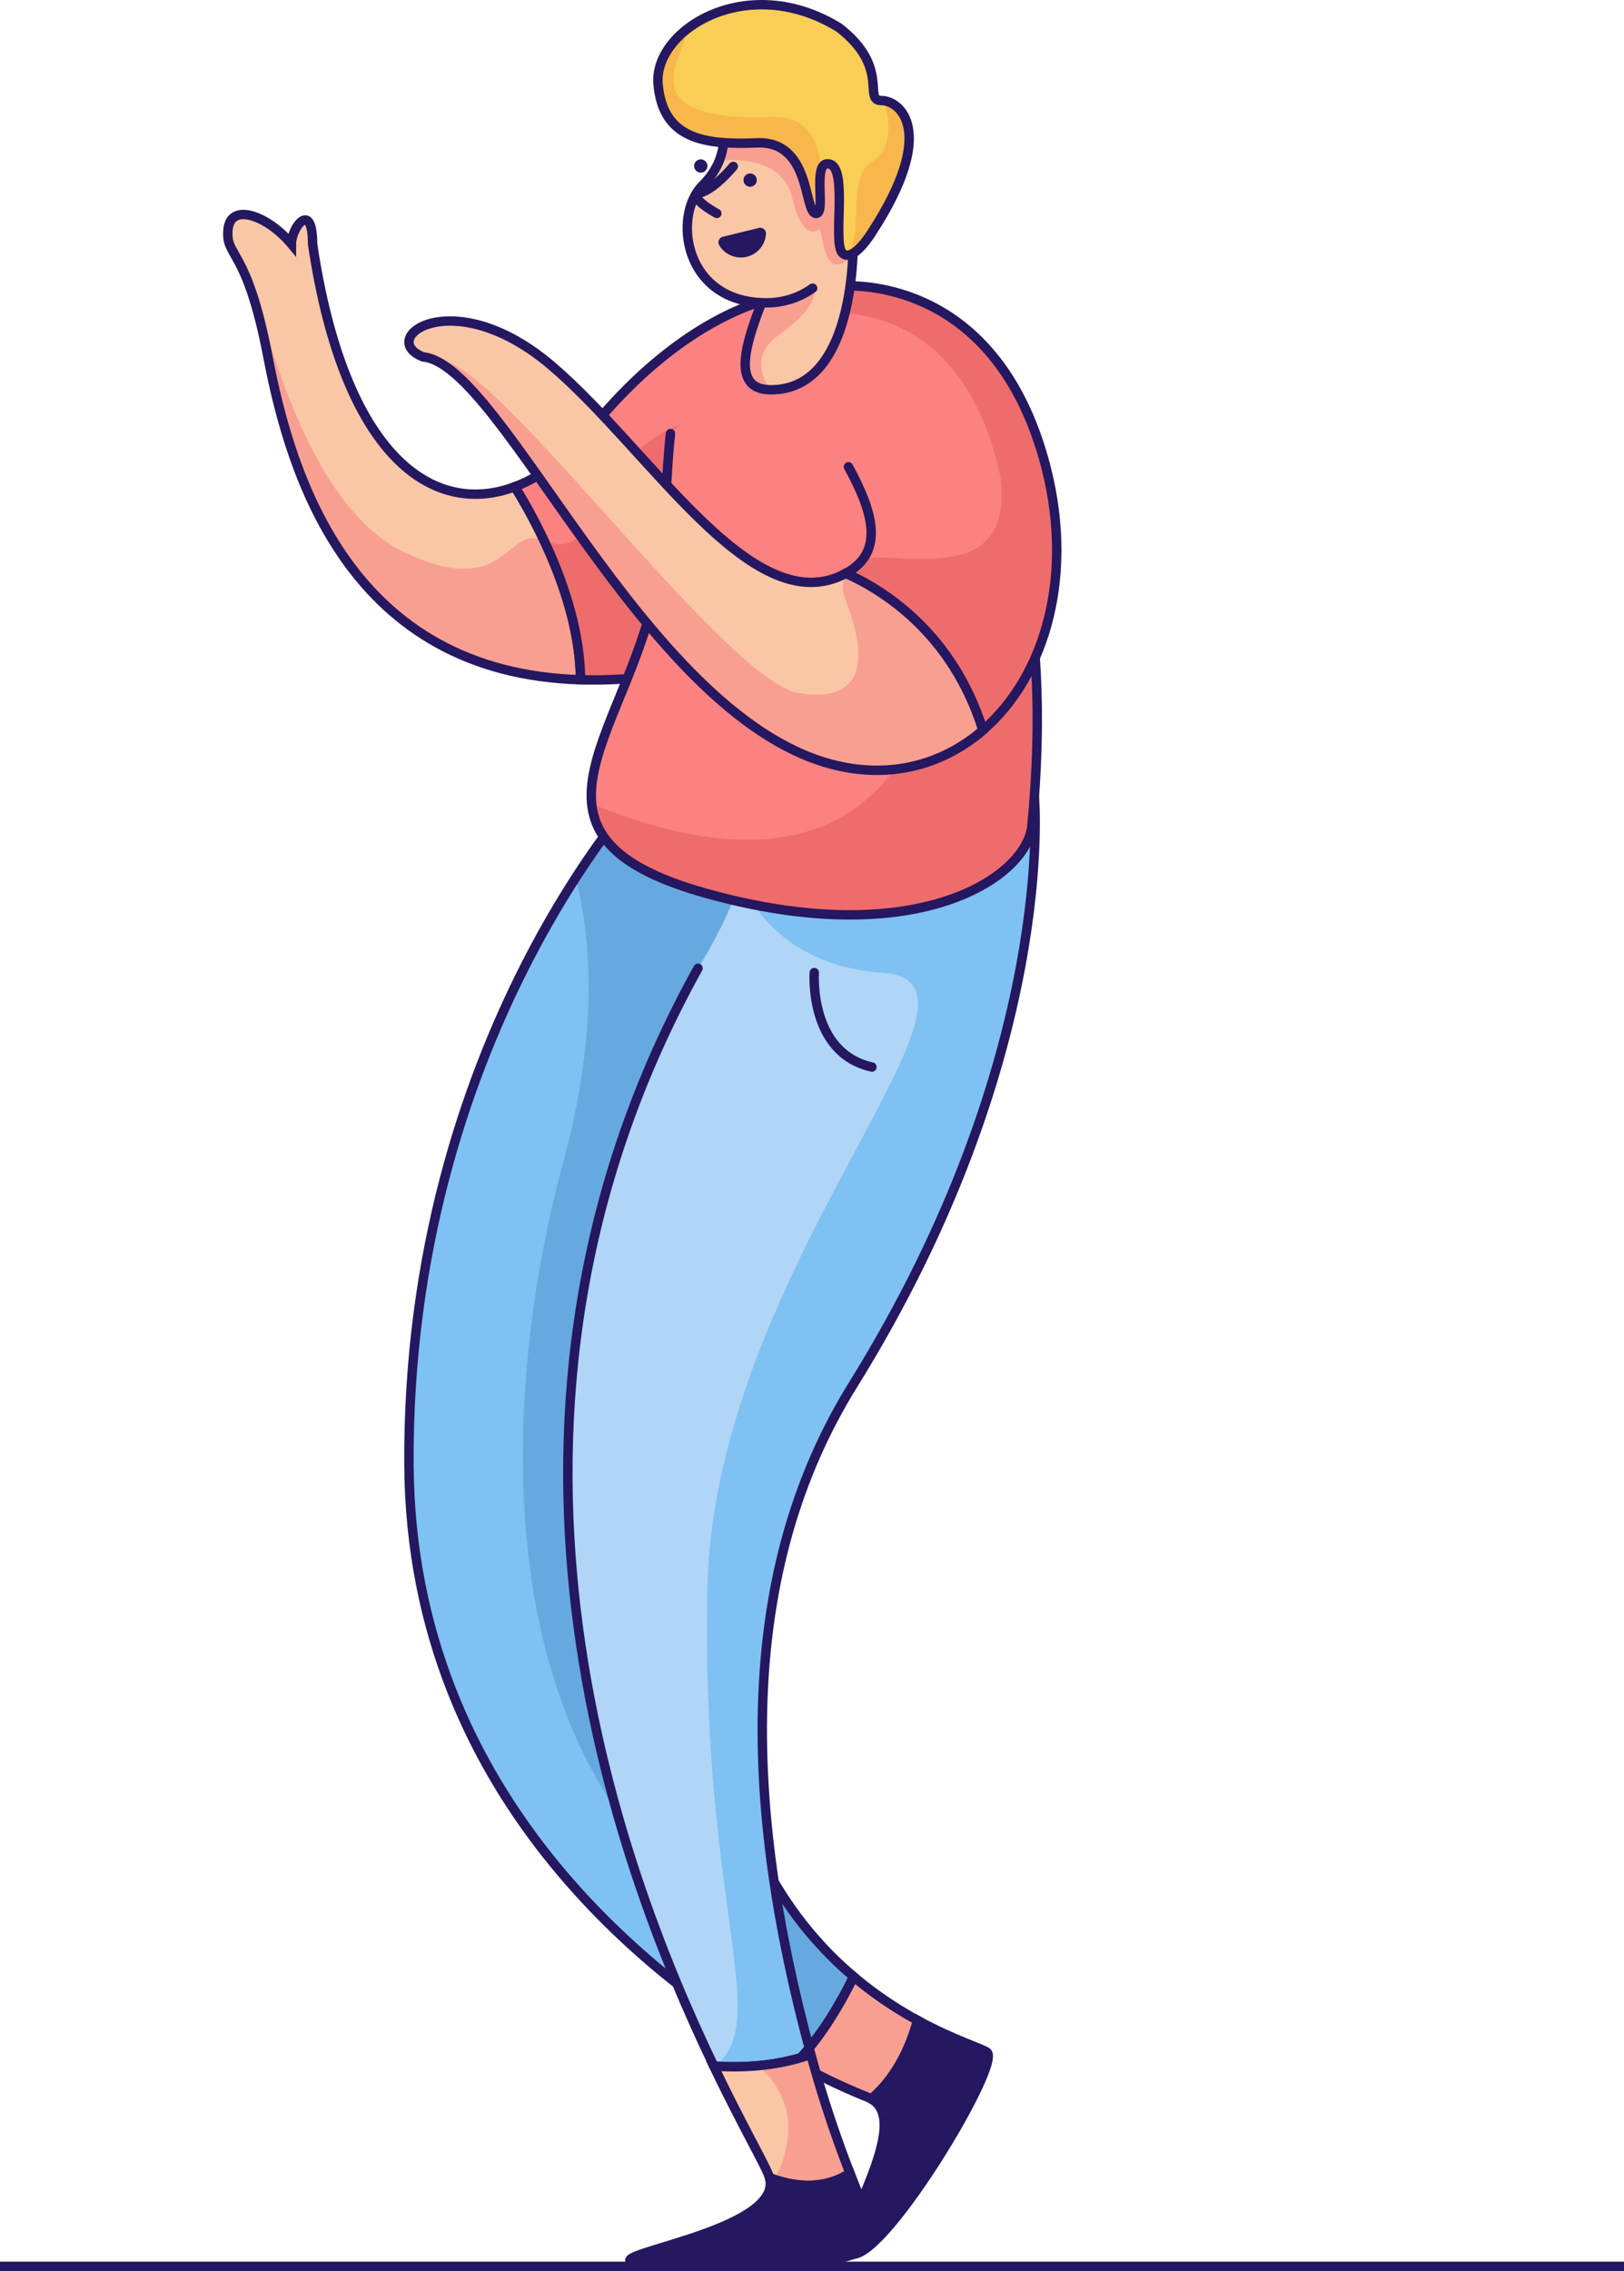 <svg id="Layer_2" data-name="Layer 2" xmlns="http://www.w3.org/2000/svg" viewBox="0 0 691 965.76"><path d="M304,717.76c-13-129,78-345,42-366s-73-16-73-16-100,106-99,287c.8,144,108.56,223.44,164.67,254.43,10.57-10.71,19-25.24,24.56-36.6C337.05,818.44,310.39,781.14,304,717.76Z" fill="#7ec1f2"/><path d="M363.23,840.59c-26.18-22.15-52.84-59.45-59.23-122.83-13-129,78-345,42-366s-73-16-73-16-12.16,12.9-28,37.36c6.42,25.55,9.71,65.37-5,119.64-28,103-31,243,56,314,27.59,21.1,30.89,45.41,31.9,64.24,3.76,2.24,7.36,4.31,10.77,6.19C349.24,866.48,357.64,852,363.23,840.59Z" fill="#478cc9" opacity="0.45"/><path d="M304,717.76c-13-129,78-345,42-366s-73-16-73-16-100,106-99,287c.8,144,108.56,223.44,164.67,254.43,10.57-10.71,19-25.24,24.56-36.6C337.05,818.44,310.39,781.14,304,717.76Z" fill="none" stroke="#251760" stroke-miterlimit="10" stroke-width="4"/><path d="M133,103.76c0-19-9-7-9,0-10-12-26-18-27-6s8,7,17,54c9.84,51.38,35.2,134.38,133,137.31-.27-32.93-18.23-66.39-27.94-82.09C184.3,220,146.48,194.37,133,103.76Z" fill="#f9c7a5"/><path d="M247,289.07c-.17-21.16-7.65-42.53-15.55-59.28-16.46-7-15.46,26-59.46,5s-59.36-103.39-63.68-106.69h0A228.31,228.31,0,0,1,114,151.76C123.84,203.14,149.2,286.14,247,289.07Z" fill="#f99f91"/><path d="M133,103.76c0-19-9-7-9,0-10-12-26-18-27-6s8,7,17,54c9.84,51.38,35.2,134.38,133,137.31-.27-32.93-18.23-66.39-27.94-82.09C184.3,220,146.48,194.37,133,103.76Z" fill="none" stroke="#251760" stroke-miterlimit="10" stroke-width="4"/><path d="M276,287.76c122-14,107-180,64-163,0,0-42,1-88,57-9.94,12.11-21.26,20.84-32.93,25.22,9.71,15.7,27.67,49.16,27.94,82.09A200.43,200.43,0,0,0,276,287.76Z" fill="#fc8181"/><path d="M317,178.76s-32-8-52,21c-14.65,21.25-17.08,37.06-33.54,30h0c7.9,16.75,15.38,38.12,15.55,59.28a200.43,200.43,0,0,0,29-1.31c20.71-2.37,37.46-9.13,50.81-18.63C352.16,229.15,341.13,175.74,317,178.76Z" fill="#ef6c6c"/><path d="M276,287.76c122-14,107-180,64-163,0,0-42,1-88,57-9.94,12.11-21.26,20.84-32.93,25.22,9.71,15.7,27.67,49.16,27.94,82.09A200.43,200.43,0,0,0,276,287.76Z" fill="none" stroke="#251760" stroke-miterlimit="10" stroke-width="4"/><path d="M440.09,339.1S450,448.76,363,588.76c-49.17,79.13-47.11,177.74-18,284.88-15.08,5.39-30.61,5.7-41.32,4.94-41.4-86.31-112.66-276-6.71-466.82,0,0,31.17-48,20.09-72s128.1-62.32,123-.65" fill="#b0d5f7"/><path d="M440.09,339.1c.64-7.72-1-13.87-4.28-18.67-42-5.13-96.55,7-116.86,25.34,1.55,8.6-.52,19-3.91,29,6.5,14.21,22.68,36.29,61,39,57,4-72,125-75,261-3,135.65,27.84,184.75,3.19,203.85,10.68.72,26,.34,40.84-5-29.14-107.14-31.2-205.75,18-284.88C450,448.76,440.09,339.1,440.09,339.1Z" fill="#7ec1f2"/><path d="M297,411.76c-105.95,190.87-34.69,380.51,6.71,466.82,10.71.76,26.24.45,41.32-4.94-29.14-107.14-31.2-205.75,18-284.88,87-140,77.09-249.66,77.09-249.66" fill="none" stroke="#251760" stroke-linecap="round" stroke-miterlimit="10" stroke-width="4"/><path d="M356,121.76s102,38,83,230c-3,22-50,53-139,28s-30-70-20-135c3.48-22.64,3.33-43,5.28-60.38" fill="#fc8181"/><path d="M439,351.76c9.42-95.19-10.91-152.52-33.79-186.14-1.12,9.49-1.21,16.14-1.21,16.14s.31,2.07.71,5.76c3.92,35.78,16.92,223.9-152.94,154.31,1.57,15.63,13.85,28.27,48.23,37.93C389,404.76,436,373.76,439,351.76Z" fill="#ef6c6c"/><path d="M356,121.76s102,38,83,230c-3,22-50,53-139,28s-30-70-20-135c3.48-22.64,3.33-43,5.28-60.38" fill="none" stroke="#251760" stroke-linecap="round" stroke-miterlimit="10" stroke-width="4"/><path d="M359.94,243.78c-.62.34-1.26.67-1.94,1-39,18-81-53-123-89s-75-12-55-4c34,3,93,151,173,173,24.95,6.86,47.95.68,65.25-14.27C405.37,269.27,376,251,359.94,243.78Z" fill="#f9c7a5"/><path d="M361.3,244.4c-2.63,1.42-3.91,4.66-1.3,11.36,7,18,12,44-20,39S207.11,147.52,186.06,153.64h0c34.73,17.54,91.5,150.36,167,171.11,24.95,6.86,47.95.68,65.25-14.27C405.72,270.4,377.59,252,361.3,244.4Z" fill="#f99f91"/><path d="M359.94,243.78c-.62.34-1.26.67-1.94,1-39,18-81-53-123-89s-75-12-55-4c34,3,93,151,173,173,24.95,6.86,47.95.68,65.25-14.27C405.37,269.27,376,251,359.94,243.78Z" fill="none" stroke="#251760" stroke-linecap="round" stroke-miterlimit="10" stroke-width="4"/><path d="M361,198.51c9.89,18.1,16.05,36-1.06,45.27,16,7.17,45.43,25.49,58.31,66.71,26.56-23,39.68-66.67,25.75-115.73-23-81-88-73-88-73s-9,9-16,29" fill="#fc8181"/><path d="M418.25,310.49c26.56-23,39.68-66.67,25.75-115.73-23-81-88-73-88-73a58.67,58.67,0,0,0-8.06,11.38c17.28-1.46,62.87,1.43,77.67,69.28,6.18,46.62-38.86,32.64-58.15,35a21.61,21.61,0,0,1-7.52,6.41C376,251,405.37,269.27,418.25,310.49Z" fill="#ef6c6c"/><path d="M361,198.51c9.89,18.1,16.05,36-1.06,45.27,16,7.17,45.43,25.49,58.31,66.71,26.56-23,39.68-66.67,25.75-115.73-23-81-88-73-88-73s-9,9-16,29" fill="none" stroke="#251760" stroke-linecap="round" stroke-miterlimit="10" stroke-width="4"/><path d="M363,98.76s3,67-35,67c-29,0,10-57,1-59S354,76.76,363,98.76Z" fill="#f9c7a5"/><path d="M331,142.76c14-10,21-20,10-25a19,19,0,0,0-12.52-.71c-5.88,16.94-22.13,48.71-.48,48.71C328,165.76,317,152.76,331,142.76Z" fill="#f99f91"/><path d="M363,98.76s3,67-35,67c-29,0,10-57,1-59S354,76.76,363,98.76Z" fill="none" stroke="#251760" stroke-miterlimit="10" stroke-width="4"/><path d="M390.43,859.16a163.15,163.15,0,0,1-27.2-18.57c-5.59,11.36-14,25.89-24.56,36.6A251.63,251.63,0,0,0,369,891.76a11.92,11.92,0,0,1,1.76.83C382.63,882.55,388.09,867.91,390.43,859.16Z" fill="#f99f91" stroke="#251760" stroke-miterlimit="10" stroke-width="4"/><path d="M363.2,958.61c14.8-.85,62.8-80.85,56.8-85.85-2-1.66-14-5.08-29.57-13.6-2.34,8.75-7.8,23.39-19.67,33.43C390.66,903.85,348.79,959.44,363.2,958.61Z" fill="#251760" stroke="#251760" stroke-miterlimit="10" stroke-width="4"/><path d="M307,51.76s5,14-8,27-8,50,27,50,45-48,38-59S318,33.76,307,51.76Z" fill="#f9c7a5"/><path d="M375,76.76c-7-11-57-43-68-25a25.27,25.27,0,0,1-.92,16.46c10.82-.84,27,.57,30.92,15.54,3,14,8,16,11,14s.82,24.43,14.91,10.71A55.07,55.07,0,0,0,374.77,91C376.73,85,376.91,79.76,375,76.76Z" fill="#f99f91"/><path d="M364,69.76c-7-11-46-36-57-18,0,0,5,14-8,27s-8,50,27,50a33.52,33.52,0,0,0,19.77-6.21" fill="none" stroke="#251760" stroke-linecap="round" stroke-miterlimit="10" stroke-width="4"/><path d="M371,98.76s-7.84,12.92-12.42,9,2.42-36-5.58-38-1,22-6,21-2-31-25-30-40-2-42-25,38-48,77-24c22,17,10,31,18,31S399,55.76,371,98.76Z" fill="#f9ce55"/><path d="M329,49.76c-26,1-46-3-42-20,1.88-8,5.65-13.5,4.09-16.36-7.5,6.3-11.78,14.45-11.09,22.36,2,23,19,26,42,25s20,29,25,30c1.06.21,1.58-.71,1.82-2.26a27.46,27.46,0,0,0,.18-3.32h0c0-4.2-.52-9.76.43-13C348.62,61.87,344.5,49.17,329,49.76Z" fill="#f9a846" opacity="0.58"/><path d="M371,98.76c26.85-41.23,13.24-54.88,5-55.93.44,1.22,6.57,19.17-5,25.93s-2.45,32.79-11.37,39.56C364.26,109.86,371,98.76,371,98.76Z" fill="#f9a846" opacity="0.58"/><path d="M371,98.76s-7.84,12.92-12.42,9,2.42-36-5.58-38-1,22-6,21-2-31-25-30-40-2-42-25,38-48,77-24c22,17,10,31,18,31S399,55.76,371,98.76Z" fill="none" stroke="#251760" stroke-miterlimit="10" stroke-width="4"/><path d="M346.47,413.59S344,447.76,371,453.76" fill="none" stroke="#251760" stroke-linecap="round" stroke-miterlimit="10" stroke-width="4"/><path d="M361.65,924.16A507.32,507.32,0,0,1,345,873.64c-15.08,5.39-30.61,5.7-41.32,4.94,11.74,24.48,21.08,40.66,23.29,46.18a10.62,10.62,0,0,1,.42,1.28C336.36,929.47,349.64,932,361.65,924.16Z" fill="#f9c7a5"/><path d="M345,873.64a91.4,91.4,0,0,1-22.48,4.79c6.46,5.6,15,16.28,12.45,32.33-1.28,8-3.53,12.82-5.73,16,8.85,3,21.18,4.76,32.38-2.55A507.32,507.32,0,0,1,345,873.64Z" fill="#f99f91"/><path d="M361.65,924.16A507.32,507.32,0,0,1,345,873.64c-15.08,5.39-30.61,5.7-41.32,4.94,11.74,24.48,21.08,40.66,23.29,46.18a10.62,10.62,0,0,1,.42,1.28C336.36,929.47,349.64,932,361.65,924.16Z" fill="none" stroke="#251760" stroke-miterlimit="10" stroke-width="4"/><path d="M273,962.76c103,3,102-5,95-23q-3.31-7.74-6.35-15.6c-12,7.83-25.29,5.31-34.23,1.88C333.9,950.1,246.46,959.81,273,962.76Z" fill="#251760" stroke="#251760" stroke-miterlimit="10" stroke-width="4"/><line y1="963.76" x2="691" y2="963.76" fill="none" stroke="#251760" stroke-miterlimit="10" stroke-width="4"/><circle cx="319.17" cy="76.59" r="2.83" fill="#251760"/><circle cx="298.17" cy="70.59" r="2.83" fill="#251760"/><path d="M312,70.76s-7.65,9.35-13.83,11.17S305,90.76,305,90.76" fill="none" stroke="#251760" stroke-linecap="round" stroke-miterlimit="10" stroke-width="4"/><path d="M307.55,100.69a2.45,2.45,0,0,0-1.49,3.66,10.72,10.72,0,0,0,19.86-4.87,2.46,2.46,0,0,0-3-2.55Z" fill="#251760"/></svg>